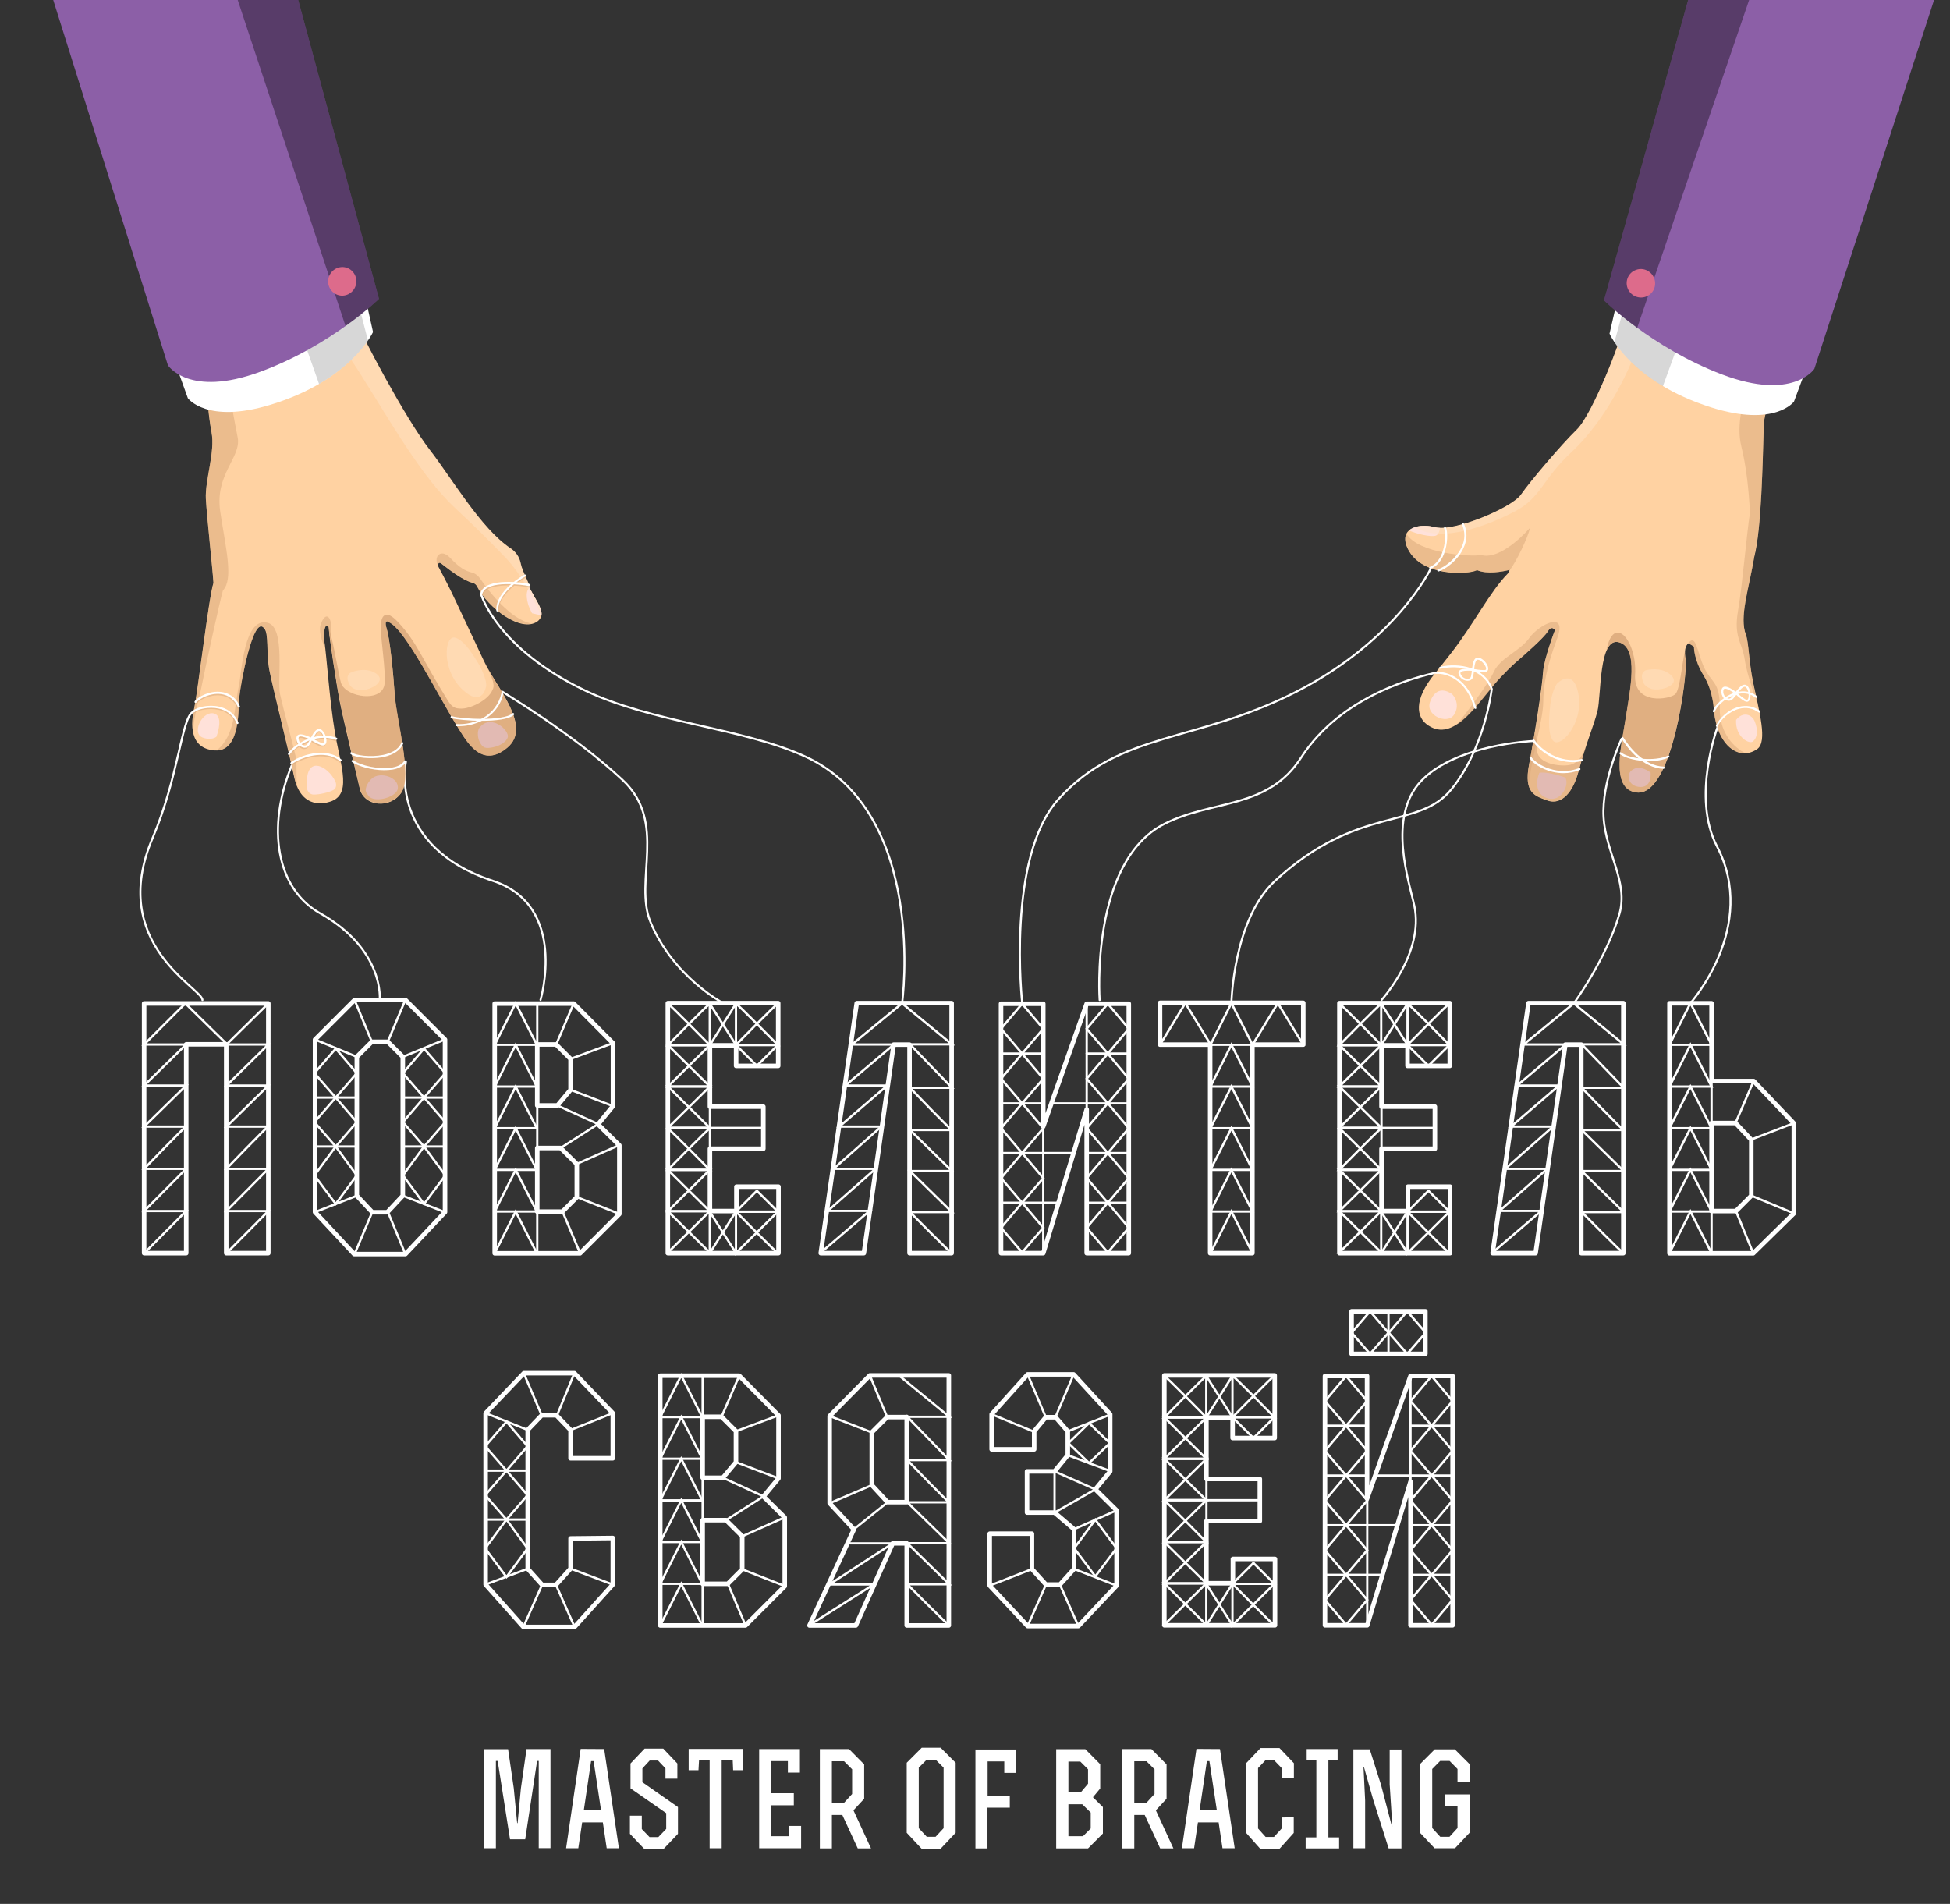 <?xml version="1.0" encoding="UTF-8"?> <!-- Generator: Adobe Illustrator 24.2.3, SVG Export Plug-In . SVG Version: 6.00 Build 0) --> <svg xmlns="http://www.w3.org/2000/svg" xmlns:xlink="http://www.w3.org/1999/xlink" id="Layer_1" x="0px" y="0px" viewBox="0 0 1311 1280" style="enable-background:new 0 0 1311 1280;" xml:space="preserve"><rect x="0" y="0" width="1311" height="1280" fill="#333333" stroke="none"/> <style type="text/css"> .st0{fill:none;stroke:#FFFFFF;stroke-width:1.369;stroke-linecap:round;stroke-linejoin:round;stroke-miterlimit:10;} .st1{fill:#FFD2A2;} .st2{opacity:0.5;fill:#FFE3C4;} .st3{opacity:0.8;fill:#D8A679;} .st4{fill:#E2BAB3;} .st5{fill:#FFE1D9;} .st6{opacity:0.5;fill:#D8A679;} .st7{fill:#FFFFFF;} .st8{opacity:0.16;} .st9{fill:#8C5FA7;} .st10{opacity:0.37;} .st11{fill:#DD6B8B;} .st12{opacity:0.6;} .st13{fill:#D8A679;} .st14{opacity:0.8;} .st15{fill:none;stroke:#FFFFFF;stroke-width:1.523;stroke-linecap:round;stroke-miterlimit:10;} .st16{fill:none;stroke:#FFFFFF;stroke-width:3.046;stroke-linecap:round;stroke-linejoin:round;stroke-miterlimit:10;} </style> <path class="st0" d="M129.6,478.7c-7.5,4-9.5,43.6-27,84.7c-30.4,71.3,33.5,101,33.5,108.9"></path> <path class="st0" d="M196.1,514.7c-17,41.6-10.4,82.7,19.1,99.3c43.5,24.5,40.1,58.3,40.1,58.3"></path> <path class="st0" d="M272.9,512.2c0,0-12.2,56.7,58.5,80c50.9,16.8,32,80,32,80"></path> <path class="st0" d="M338,465.1c0.5,0.8,46.5,27.5,80.7,59.4c30.2,28.2,7.3,67.8,18.6,95.3c15.2,36.9,48.6,54.4,48.6,54.4"></path> <path class="st0" d="M323.5,399.7c0,0,10.5,36.2,69.8,64.5c45.1,21.6,105.8,25.2,147.6,44.2c83.3,37.9,65.6,166.2,65.6,166.2"></path> <path class="st0" d="M961.8,382.4c0,0-22.8,48.2-90.4,82.7s-118.5,26.5-159.7,72.1c-35.4,39.2-24.4,137.7-24.4,137.7"></path> <path class="st0" d="M965.4,452.2c-11.5,2.7-63.2,14.6-90.7,57.2c-22.5,34.9-59.4,28-91.9,44.5c-50.1,25.6-43.5,118.4-43.5,118.4"></path> <path class="st0" d="M1002.9,463.3c0,0-4.4,39.1-26.9,67.1c-22.5,28-62.8,10.2-118.8,61.8c-28.2,26-29.3,82.2-29.3,82.2"></path> <path class="st0" d="M1030.4,498.2c0,0-50.9,2.1-74.6,26.5c-23.7,24.4-8.2,68.6-4.9,84.4c6.7,31.6-22.1,63.2-22.1,63.2"></path> <path class="st0" d="M1090.2,496.7c0,0-13.5,29-12.1,52.8c1.4,23.8,16.9,43.6,10.6,65.1c-8.9,30.4-30.7,60.1-30.7,60.1"></path> <path class="st0" d="M1154.9,488.3c0,0-17.9,47.4-0.6,80.6c28.2,54.1-17.8,105.5-17.8,105.5"></path> <g> <g> <g> <path class="st1" d="M355.9,395c0.7-1.9-4.6-10-5.9-16.4c-0.8-4.1-3.3-7.7-6.8-10c-19.9-13.2-39.5-47.1-54.4-66.3 c-16.3-21-46.3-77.6-51.1-90.2L213,200.4c0,0-102.1,0.6-100.7,9.3c1.4,8.8,27.1,42.5,26.6,45.5c-0.4,2.9,0.8,22.1,3.3,35.4 c2.6,13.2-4.5,32.4-3.8,44.9c0.7,12.5,4.5,46.8,5.1,56.4c-3.2,9.8-10.6,73.6-12.9,83.9c-2.3,10.3-3.7,27.4,13.7,28.7 c17.4,1.3,15.8-27.8,16.6-36.1c0.7-7.8,9.4-55.9,16.7-45.9c3.2,3.1,1.3,16.6,3.5,28.1c2.2,11.5,11.8,49,16.7,71.9 c4.9,22.9,22.5,16.9,22.5,16.9c17.2-3.8,8.8-23.8,4.9-46.8c-3.6-21.3-5.8-53.4-7-60.4c-0.8-4.5-0.4-7.9,0.4-10.4 c0.4-1.2,2-1.4,2.3-0.2c0.1,0.5,0.2,0.9,0.2,1.4c0.2,5.1,5,36.6,7.3,48.5c2.3,11.9,10.6,46.1,13.4,58.5 c2.8,12.4,20.7,14,28.1,2.8c7.3-11.2-3.5-49.3-4.5-65.3c-1.1-16-3.2-37.8-5.6-45.4c-1.2-3.8-0.3-5.4,1.8-3.8 c11.2,5.1,32.8,49.3,46.9,71.8c5.8,9.2,15.7,26.7,32.6,12.5c16.9-14.2-7.3-40.3-15.6-57.9c-19.9-42.1-21-45.5-30.8-63.8 c-0.6-1.2,0-2.9,1.3-2.4c0.3,0.1,0.6,0.3,0.8,0.5c4.8,3.7,14.2,11.2,21.1,12.9c1.2,0.3,2.2,1.2,2.8,2.3 c7.3,14.6,29.7,31.4,40.6,23.6C367.8,412.8,361.7,406.3,355.9,395z"></path> <path class="st2" d="M236.4,451.9c-2.2,0.8-3.2,3.2-2.6,5.4c0.9,3.1,2.2,5.6,6.7,6.6c6.3,1.5,20.8-5.4,12.2-11.2 C247.2,449.1,240.4,450.4,236.4,451.9z"></path> <path class="st2" d="M326.8,461.7c0.7-2.9-1.8-10.1-5.5-16.2c-5.2-8.5-9.9-15.2-15.2-16.8c-7.4-2.2-9.8,22.1,5.6,35.6 C321.7,473.1,325.5,467,326.8,461.7z"></path> <g> <path class="st3" d="M323.3,439.9L323.3,439.9C323.3,440,323.3,440,323.3,439.9C323.3,440,323.3,440,323.3,439.9z"></path> <path class="st3" d="M265.2,465c-0.8-11.4-2.1-25.1-3.6-34.5c-0.7-4.3-1.3-6.7-1.7-8.1c0-0.1-0.1-0.3-0.1-0.4 c-0.1-0.4-0.2-0.8-0.3-1.1c0,0,0,0,0,0c0,0,0,0,0,0c-0.1-0.6-0.2-1.1-0.2-1.5c0,0,0,0,0,0c0-1.1,0.3-1.7,0.9-1.7c0,0,0,0,0,0 c0.1,0,0.3,0,0.4,0.1c0.3,0,0.6,0.2,0.9,0.5c0,0,0.1,0,0.1,0.1c11.2,5.1,32.8,49.3,46.9,71.8c5.8,9.2,15.7,26.7,32.6,12.5 c16.9-14.2-7.3-40.3-15.6-57.9c-0.5-1-0.9-1.9-1.3-2.9c3.1,6.8,9.7,17.4,7,21.7c-2.6,7.1-15,12.9-21.1,12.8 c-1,0-1.9-0.1-2.7-0.2c-2.5-0.4-4.4-2.2-5.8-4.4c-18.2-29.1-20.9-39.8-34.3-53.9c-3.7-3.9-6.6-5.3-8.3-4.4 c-1.8,0.5-3,3.4-3.1,8.4c0.7,12.2,3.3,28.1,2.7,37.4c-0.9,13.4-26,9.7-29.3-0.1c-1.5-4.5-5.2-28.3-8.2-37.1c0,0,0,0,0,0 c0,0.2,0.1,0.5,0.1,0.7c0.2,5.1,5,36.6,7.3,48.5c2.3,11.9,10.6,46.1,13.4,58.5c2.8,12.4,20.7,14,28.1,2.8 c7.3-11.2-3.5-49.3-4.5-65.3C265.3,466.5,265.2,465.7,265.2,465z"></path> </g> <path class="st4" d="M322.2,489.5c6.9-9.5,19-0.1,19.3,5.5c-0.5,3.7-5.7,6.5-9.6,7.3c-5.5,1.2-7.4,0.8-9.7-4.1 C321.3,496.2,320.7,491.6,322.2,489.5z"></path> <path class="st4" d="M249.7,523.7c5.6-5.5,19.1-1.1,17.7,6.7c-1,5.9-17.2,10.2-20.2,3.8C244.1,531.2,247.1,526.3,249.7,523.7z"></path> <path class="st5" d="M206.4,523.8c1-15.1,13.9-8.8,19,1.4c1,2.1,0.8,4.8-1.2,5.9c-3.4,1.8-9.4,3.1-13.3,3.1 c-2.4,0-4.2-1.9-4.5-4.2C206.1,527.9,206.3,525.8,206.4,523.8z"></path> <path class="st5" d="M144,479.7c5.7,1.7,3,11.7,1.4,15.8l-0.2,0c-2.4,1.9-8.1,1.4-10.5-0.5C129.6,490.7,136.8,477.6,144,479.7z"></path> <path class="st5" d="M355.9,395L355.9,395c-1.1,1.3-3,3.8-0.7,11.7c0.7,1.9,1.5,3.8,2.5,5.6c3.1,0.7,5,1.2,6.3,1.2 C364.6,409.1,360.2,403.3,355.9,395z"></path> <path class="st6" d="M357.3,419.2c-13.8-2.6-28.4-21.2-34.1-29.7c-1.5-2.2-3.5-4-6-4.6c-4.3-1-8.4-3.3-14.7-10 c-5.8-6.2-11.3-1-8,5.3c-0.2-1.5,0.7-2.6,2.3-1.4c4.8,3.7,14.2,11.2,21.1,12.9c1.2,0.3,2.2,1.2,2.8,2.3 C327.1,407,345.7,421.8,357.3,419.2z"></path> <path class="st2" d="M350.1,378.6c-0.8-4.1-3.3-7.7-6.8-10c-19.9-13.2-39.5-47.1-54.4-66.3c-16.3-21-46.3-77.6-51.1-90.2 L213,200.4c0,0-1.9,0-5.1,0.1c5.9,12.6,22.2,31.4,34.4,50.9c20.7,32.9,41.1,69,63.5,90c13.6,12.7,22.6,21.5,34.5,34 c11,11.6,19.2,28.6,23.6,39c1.3-4.4-3.4-10.3-7.9-19.2C356.7,393.1,351.3,385,350.1,378.6z"></path> <path class="st6" d="M200,529.2c-1.3-6.3,0-15.4-1.3-21c-3.3-14.2-7.1-26.9-10.4-41.4c-2.1-9.5,3.8-44.9-8.3-48.1 c-16-4.2-17.5,33.3-19.3,41.8c-3.5,16.2-2.3,33.6-14.9,43.9c15.9-0.3,14.5-28.1,15.2-36.2c0.7-7.8,9.4-55.9,16.7-45.9 c3.2,3.1,1.3,16.6,3.5,28.1c2.2,11.5,11.8,49,16.7,71.9C198.4,525,199.1,527.3,200,529.2z"></path> <path class="st6" d="M131.4,204c-11.6,1.3-19.5,3.2-19.1,5.6c1.4,8.8,27.1,42.5,26.6,45.5c-0.4,2.9,0.8,22.1,3.3,35.4 c2.6,13.2-4.5,32.4-3.8,44.9c0.5,8.1,4.9,52.7,4.9,52.7c0.1,1.1,0.2,2.5,0.3,3.6c-3.2,9.8-10.6,73.6-12.9,83.9 c-1.2,5.4-2.2,12.8-0.3,18.7c-1.8-6.9,3.2-22.8,5.2-33.2c2-10.4,12.4-58,14.3-64.2c7.1-7.4,2.1-27.3-1.8-52.7 c-3.9-25.5,14.2-36.5,11.7-50c-2.5-13.5-5.2-24.6-5.8-39.9C153.5,241,144.7,223.1,131.4,204z"></path> <path class="st6" d="M221.7,428.7c0.3-1.7,0.7-3.3,0.9-5.1c0.9-6.6-2.8-14.3-6.8-4.4c-1.9,4.7,0.6,11.8,2.8,16.9 c-0.2-1.8-0.4-3.2-0.5-4.2c-0.8-4.5-0.4-7.9,0.4-10.4c0.4-1.2,2-1.4,2.3-0.2c0.1,0.5,0.2,0.9,0.2,1.4 C221.2,423.8,221.4,425.9,221.7,428.7z"></path> <path class="st7" d="M171,232.7c33.8-10.5,56.7-47.1,69.3-56.6l10.5,47.1c0,0-14.6,32.4-68.9,48.9c-43,13.1-55.6-4.4-55.6-4.4 l-12.9-35.9C121.7,237,139.3,242.6,171,232.7z"></path> <path class="st8" d="M234.9,181.1l12.5,47.8c-4.6,6.8-14.5,18.5-32.9,29.2l-14.7-41.6C214.8,204.5,226.4,189.7,234.9,181.1z"></path> <path class="st9" d="M112.9,245.6c0,0,14.1,21.9,61.9,4.4c47.8-17.5,80-49.1,80-49.1L199.9-2.2H35.1L112.9,245.6z"></path> <path class="st10" d="M159.1-2.2l73.2,221.4c14.3-10.2,22.5-18.3,22.5-18.3L199.9-2.2H159.1z"></path> <path class="st6" d="M147.3,475.9c-6.9-1.6-14.3,0.2-17.2,2.3c-0.1,0.5-0.2,1-0.3,1.5c0.2,0.1,0.5,0.1,0.7-0.1 c2.2-2,9.6-3.9,16.4-2.4c4,0.9,9.3,3.3,11.9,9.9c0.1,0.2,0.2,0.3,0.4,0.4c0.1-0.7,0.2-1.4,0.4-2.1 C156.6,479.2,151.4,476.8,147.3,475.9z"></path> <path class="st6" d="M148.7,466.2c-7.1-0.9-14.3,2.5-17.3,5.6c-0.1,0.6-0.2,1.2-0.3,1.7c0.3,0.1,0.6,0.1,0.8-0.2 c2.3-2.9,9.6-6.6,16.6-5.7c5.1,0.6,9.1,3.7,11.4,8.8c0.1,0.2,0.3,0.4,0.5,0.4c0-0.8,0.1-1.5,0.1-2.2 C157.3,468.5,152.4,466.6,148.7,466.2z"></path> <path class="st6" d="M229,511.3c-10.7-8.3-27.5-2.2-33.2,2c0.1,0.5,0.2,1,0.3,1.5c0,0,0.1,0,0.1-0.1c5-4.1,22-10.6,32.3-2 c0.2,0.2,0.5,0.2,0.7,0.1C229.2,512.3,229.1,511.8,229,511.3z"></path> <path class="st6" d="M226,496.9c-2.4-0.8-4.8-1.2-7.2-1.3c-0.5-1.4-1.3-2.7-2.2-3.7c-0.7-0.7-1.4-1-2.2-1c-2.2,0-3.7,2.8-5,5 c-0.2,0.3-0.3,0.5-0.5,0.8c-2.1-0.9-4.9-2.1-7-2.1c-1,0-1.7,0.3-2.2,0.8c-0.5,0.5-0.7,1.3-0.6,2.3c0.1,1.3,0.6,2.5,1.2,3.4 c-2.9,1.9-5,3.9-6.3,5.5c0.1,0.6,0.3,1.2,0.4,1.7c0.1-0.1,0.2-0.1,0.2-0.2c1-1.6,3.3-3.9,6.5-6c1,0.9,2.3,1.5,3.4,1.5 c1.3,0,2.3-0.6,3-1.7c1-1.5,1.5-2.5,1.8-3.2c1.1,0.7,3.4,2,6.2,3.1c0.4,0.2,0.8,0.2,1.2,0.2c0.9,0,1.7-0.5,2.1-1.4 c0.4-0.9,0.4-2.2,0.1-3.6c2.2,0.1,4.4,0.5,6.6,1.3c0.2,0.1,0.3,0,0.5,0C226.2,497.8,226.1,497.4,226,496.9z M200.7,497.6 c0-0.6,0-1,0.3-1.2c0.2-0.2,0.6-0.3,1.1-0.3c1.5,0,3.6,0.8,5.4,1.6c-2.1,0.8-4,1.7-5.7,2.8C201.2,499.6,200.8,498.7,200.7,497.6z M206.7,501.2c-0.4,0.7-1.1,1.1-1.8,1.1c-0.7,0-1.5-0.3-2.2-0.8c1.6-1,3.4-1.8,5.4-2.6C207.8,499.4,207.4,500.1,206.7,501.2z M214.5,492.4c0.4,0,0.8,0.2,1.2,0.6c0.7,0.7,1.3,1.6,1.7,2.7c-2.3,0-4.5,0.4-6.6,0.9C211.8,494.8,213.1,492.4,214.5,492.4z M217.9,500.1c-0.2,0.5-0.5,0.6-0.8,0.6c-0.2,0-0.5-0.1-0.7-0.2c-2.3-0.9-4.2-1.9-5.4-2.6c2.2-0.6,4.4-0.9,6.8-0.9 C218.1,498.2,218.2,499.4,217.9,500.1z"></path> <path class="st6" d="M356,394.9c0.1-0.3,0-0.8-0.1-1.4c-1.1-0.3-4.3-0.8-8.4-1.2c2.4-1.8,4.5-3.1,6-3.9c0.1-0.1,0.2-0.2,0.3-0.3 c-0.2-0.3-0.3-0.7-0.5-1c-0.1,0-0.3,0-0.4,0.1c-0.1,0-3.5,1.9-7.4,5c-8.4-0.4-19.1,0.4-22,6.4c0.3,0.5,0.6,0.9,1,1.4 c1.8-5.6,11.2-6.6,19.3-6.4c-4.7,4.1-9.6,9.8-10,16.2c0.5,0.4,0.9,0.8,1.4,1.1c-0.2-6.6,5.3-12.9,10.6-17.2c4.9,0.3,9,1,9.8,1.2 C355.7,395,355.8,395,356,394.9z"></path> <path class="st11" d="M239,192.4c1.8-5-0.7-10.5-5.6-12.3c-4.9-1.8-10.4,0.8-12.2,5.8c-1.8,5,0.7,10.5,5.7,12.3 C231.7,200,237.2,197.4,239,192.4z"></path> </g> <g> <path class="st7" d="M159.6,486.7c-0.3,0-0.5-0.2-0.6-0.4c-2.6-6.6-7.9-9-11.9-9.9c-6.8-1.5-14.2,0.4-16.4,2.4 c-0.3,0.3-0.7,0.2-1,0c-0.3-0.3-0.2-0.7,0-1c2.4-2.2,10.3-4.4,17.7-2.7c4.3,1,10,3.6,12.9,10.7c0.1,0.4,0,0.8-0.4,0.9 C159.7,486.7,159.7,486.7,159.6,486.7z"></path> </g> <g> <path class="st7" d="M160.6,475.8c-0.3,0-0.5-0.2-0.6-0.4c-2.3-5.1-6.3-8.1-11.4-8.8c-7-0.9-14.3,2.8-16.6,5.7 c-0.2,0.3-0.7,0.3-1,0.1c-0.3-0.2-0.3-0.7-0.1-1c2.6-3.2,10.2-7.2,17.9-6.2c3.9,0.5,9.3,2.6,12.5,9.6c0.2,0.3,0,0.8-0.3,0.9 C160.8,475.8,160.7,475.8,160.6,475.8z"></path> </g> <g> <path class="st7" d="M195.8,513.9c-0.2,0-0.4-0.1-0.5-0.3c-0.2-0.3-0.2-0.7,0.1-1c5.3-4.3,23.1-11.1,34.1-2 c0.3,0.2,0.3,0.7,0.1,1c-0.2,0.3-0.7,0.3-1,0.1c-10.3-8.6-27.3-2-32.3,2C196.1,513.9,195.9,513.9,195.8,513.9z"></path> </g> <g> <path class="st7" d="M194.3,507.6c-0.1,0-0.2,0-0.4-0.1c-0.3-0.2-0.4-0.6-0.2-1c2.9-4.9,17.4-15.6,32.6-10.5 c0.4,0.1,0.6,0.5,0.4,0.9c-0.1,0.4-0.5,0.6-0.9,0.4c-14.4-4.9-28.1,5.2-30.9,9.9C194.8,507.5,194.6,507.6,194.3,507.6z"></path> </g> <g> <path class="st7" d="M249.2,509.7c-6.2,0-11.8-1.2-13.5-2.8c-0.3-0.3-0.3-0.7,0-1c0.3-0.3,0.7-0.3,1,0c2,1.9,12.4,3.4,21,1.6 c4.4-0.9,10.1-3.1,12.1-8.1c0.1-0.4,0.6-0.5,0.9-0.4c0.4,0.1,0.5,0.5,0.4,0.9c-1.8,4.4-6.3,7.5-13.1,9 C255.2,509.5,252.1,509.7,249.2,509.7z"></path> </g> <g> <path class="st7" d="M258.2,517.8c-8.2,0-17.5-2.6-21.6-5.6c-0.3-0.2-0.4-0.7-0.1-1c0.2-0.3,0.7-0.4,1-0.1 c4.9,3.6,17.4,6.5,26.3,4.9c3.9-0.7,6.6-2.2,8-4.5c0.2-0.3,0.6-0.4,1-0.2c0.3,0.2,0.4,0.6,0.2,1c-1.6,2.6-4.6,4.3-9,5.1 C262.1,517.7,260.2,517.8,258.2,517.8z"></path> </g> <g> <path class="st7" d="M308.7,488.2c-0.6,0-1.2,0-1.8,0c-0.4,0-0.7-0.3-0.7-0.7c0-0.4,0.3-0.7,0.7-0.7c12.2,0.7,26.9-5.6,30.3-21.1 c0.1-0.4,0.5-0.6,0.8-0.5c0.4,0.1,0.6,0.5,0.5,0.8C335.4,480.8,321.4,488.2,308.7,488.2z"></path> </g> <g> <path class="st7" d="M324,484.6c-9,0-17.9-1-20.6-1.8c-0.4-0.1-0.6-0.5-0.4-0.9c0.1-0.4,0.5-0.6,0.9-0.4 c5.9,1.9,34.8,3.5,40.6-1.9c0.3-0.3,0.7-0.3,1,0c0.3,0.3,0.3,0.7,0,1C342.2,483.6,333,484.6,324,484.6z"></path> </g> <g> <path class="st7" d="M204.9,502.7L204.9,502.7c-2.5,0-5.3-2.4-5.6-5.9c-0.1-1,0.1-1.7,0.6-2.3c0.5-0.5,1.2-0.8,2.2-0.8 c2.1,0,5,1.3,7.1,2.2l0.8,0.4l0,0.5c0,0.2-0.2,1.2-2.1,4.2C207.2,502.1,206.1,502.7,204.9,502.7z M202.1,495.1 c-0.5,0-0.9,0.1-1.1,0.3c-0.2,0.2-0.3,0.7-0.3,1.2c0.2,2.6,2.4,4.6,4.2,4.6c0.8,0,1.4-0.4,1.8-1.1c1.1-1.7,1.5-2.6,1.8-3.1 C206.6,496.3,203.8,495.1,202.1,495.1z"></path> </g> <g> <path class="st7" d="M217.1,501.2c-0.4,0-0.8-0.1-1.2-0.2c-4-1.5-6.8-3.5-7-3.6l-0.5-0.4l0.3-0.6c0.2-0.4,0.5-0.8,0.8-1.3 c1.2-2.2,2.8-5,5-5c0.7,0,1.5,0.3,2.2,1c2.2,2.1,3.4,6.4,2.5,8.7C218.8,500.6,218.1,501.2,217.1,501.2z M210.3,496.5 c1,0.6,3.3,2,6.1,3.1c0.3,0.1,0.5,0.2,0.7,0.2c0.3,0,0.6-0.1,0.8-0.6c0.6-1.6-0.3-5.3-2.2-7.1c-0.4-0.4-0.8-0.6-1.2-0.6 c-1.3,0-2.7,2.5-3.7,4.3C210.6,496,210.4,496.3,210.3,496.5z"></path> </g> <g> <path class="st7" d="M334.4,411.1c-0.4,0-0.7-0.3-0.7-0.7c-0.7-13.3,18.8-24,19-24.1c0.3-0.2,0.8,0,0.9,0.3 c0.2,0.3,0,0.8-0.3,0.9c-4.9,2.6-18.9,12.3-18.3,22.8C335.2,410.8,334.9,411.1,334.4,411.1C334.5,411.1,334.4,411.1,334.4,411.1z "></path> </g> <g> <path class="st7" d="M323.7,399.7c-0.1,0-0.1,0-0.2,0c-0.4-0.1-0.6-0.5-0.5-0.9c3.2-11.1,30-7,32.9-6.2c0.4,0.1,0.6,0.5,0.5,0.9 c-0.1,0.4-0.5,0.6-0.9,0.5c-2.3-0.6-28.4-4.6-31.2,5.2C324.3,399.5,324,399.7,323.7,399.7z"></path> </g> </g> <g> <g> <path class="st1" d="M964.4,354.4c12.4,3.6,51.9-12.9,58.1-21.8c6.2-8.9,27-33.5,37.6-43.8c10.6-10.3,30.3-61.4,30.4-66.7 c0.1-5.3,129.3-7.4,129.3-7.4l2.3,12.6c-6.7,7.6-35.5,34.8-36.3,58.8c-0.7,24-1.6,70.5-6.4,88.2c-3.7,22.2-10.2,40.4-5.6,52.5 c1.9,5,2,18.6,4.9,32.3c4,19.2,9.8,39.5,2.7,44.5c-12.2,8.4-26.6-2.2-29.1-25.4c0,0-0.1-12.9-6.9-24c-6.8-11.1-6.5-19.4-6.5-19.4 s-1.6-1.2-3.8-2.3c-1.9,1.6-3,4.9-1.8,11.1c1.4,8-8.6,91.9-32.9,89.2c-18.3-2.1-9.9-32.9-7.3-50.5c2.7-17.7,9.1-46.7-4.6-50.5 c-13.8-3.8-11.9,36.1-14.5,46.3c-2.6,10.2-7.5,20.9-12.7,40.4c-4.8,18.1-13.9,22.3-20.9,19.7c-8.2-3-16.1-4.7-12.4-24.1 c3.7-19.4,8.9-53.1,9.4-62.2c0.6-9.1,8-28.3,8-28.3l0,0c-0.3-0.4-2.3-3.2-4.8,0.9c-2.6,4.4-16.2,16.2-21.5,20.8 c-1.7,1.5-8.1,7.3-14.8,15.2c-13.6,16.2-28.7,39.2-45.3,26.3c-5.8-4.5-9.7-15.4,6.1-34.5c3.2-3.9,6.9-8.6,10.8-13.6 c15.1-19.4,25.8-41,37.9-53.2c0.4-0.9,0.8-1.7,1.2-2.4c-5.2,1.3-15.2,3.1-22,0.2c-5.7,3.1-39.1,4.9-47.3-16.1 C940.7,353.8,956.2,352.1,964.4,354.4z"></path> <path class="st5" d="M965.3,360.1c1.6-0.5,2.5-2.8,2.9-5.2c-1.4,0-2.7-0.2-3.8-0.5c-5.2-1.5-13.2-1.4-17.1,2.2 C951.4,358.6,961.7,361.3,965.3,360.1z"></path> <g class="st12"> <path class="st13" d="M1067.3,498.8L1067.3,498.8C1067.3,498.8,1067.3,498.8,1067.3,498.8 C1067.3,498.8,1067.3,498.8,1067.3,498.8z"></path> <path class="st13" d="M1053.8,514.5c7.1-0.6,10.4-6.6,12.9-14.1c-1.7,5.1-3.5,11-5.4,18c-4.8,18.1-13.9,22.3-20.9,19.7 c-8.2-3-16.1-4.7-12.4-24.1c1.2-6.2,2.5-14,3.8-21.9c1,3.7,1.7,7.7,1.5,11.2C1032.8,512.8,1046.2,515.2,1053.8,514.5z"></path> </g> <g class="st14"> <path class="st13" d="M1099.3,453.4c-1.3,21.2,23.5,16.8,27.1,13.2c3-3,4.3-19.8,6.4-28.8c-0.1,1.6,0,3.5,0.4,5.8 c1.4,8-8.6,91.9-32.9,89.2c-18.3-2.1-9.9-32.9-7.3-50.5c2.7-17.7,9.1-46.7-4.6-50.5c-3.9-1.1-6.5,1.3-8.4,5.5 C1084.9,411.9,1100.7,431.3,1099.3,453.4z"></path> <path class="st13" d="M1134.4,433.3L1134.4,433.3C1134.4,433.3,1134.4,433.3,1134.4,433.3 C1134.4,433.3,1134.4,433.3,1134.4,433.3z"></path> </g> <path class="st13" d="M1134.4,433.3L1134.4,433.3C1134.4,433.3,1134.4,433.3,1134.4,433.3 C1134.4,433.3,1134.4,433.3,1134.4,433.3z"></path> <path class="st5" d="M1178.6,498.4c-2.5,2.3-12.1-3-11.4-14.4c4.5-5.9,10.7-3.8,12.6,1.2C1181.7,490.2,1182,495.3,1178.6,498.4z"></path> <path class="st4" d="M1109.7,519.4c-3.2-2.5-8.6-4.8-12.7-1.5c-4.1,3.2-2.1,11,5.9,11.2C1110.9,529.2,1109.7,519.4,1109.7,519.4z "></path> <path class="st4" d="M1052.3,522.7c3.1,4.5-2.4,16.6-11.5,14.1c-9.1-2.6-8-12.1-5.9-17.2C1040.1,518.4,1052.3,522.7,1052.3,522.7 z"></path> <path class="st5" d="M975.6,466.2c2.6,1.6,6.2,8.5,1.7,14.7c-4.5,6.2-19.3,0.1-15.8-9.2C965.1,462.5,970.9,463.3,975.6,466.2z"></path> <path class="st6" d="M1173.5,404.6c-0.2,1.4-0.4,2.7-0.6,4c0.1-1.2,0.3-2.4,0.6-3.8C1173.5,404.7,1173.5,404.7,1173.5,404.6z"></path> <path class="st6" d="M1135.1,432.5c5.1-7.2,5.9,6.3,10.7,16.5c4.8,10.2,10.6,9.1,10.4,27c-0.2,17.9,10.6,27.1,17.2,30.4 c-9.8,0.5-19.1-10-21.2-28.3c0,0-0.1-12.9-6.9-24c-6.8-11.1-6.5-19.4-6.5-19.4S1137.3,433.6,1135.1,432.5z"></path> <path class="st6" d="M945.9,367.2c-1.4-3.6-1.3-6.4-0.3-8.4c7.6,13.3,43.2,15.8,50.2,14.3c10.5,3.3,25.4-9.8,32.8-18.2 c-1.2,6.3-9.2,22.6-13.4,28.2c-5.2,1.3-15.2,3.1-22,0.2C987.6,386.3,954.1,388.1,945.9,367.2z"></path> <path class="st6" d="M1002.9,462.4c-0.4,0.5-0.9,1.1-1.3,1.6c-0.1,0.1-0.1,0.1-0.2,0.2c-0.4,0.5-0.9,1.1-1.3,1.6 c-2.5,3.1-5.1,6.3-7.7,9.3l0,0c-2.1,2.4-4.2,4.6-6.3,6.7c0,0,0,0,0,0c-1.6,1.5-3.2,2.9-4.8,4.1c0,0,0,0,0,0 c-0.5,0.4-1.1,0.8-1.6,1.1c6.9-8.9,20.3-26.1,24.7-35.5c4.4-9.4,17.5-13.7,23.7-22.5c6.2-8.8,26.3-19.5,18.7,0.5 c-7.5,20-9.2,31.9-9.3,43.4c-0.1,10.7-8.6,40.1-9.6,54.9c-0.7-2.9-0.8-6.7,0-11.9c0.1-0.7,0.2-1.3,0.3-2 c3.7-19.4,8.9-53.1,9.4-62.2c0.6-9.1,8-28.3,8-28.3l0,0c-0.3-0.4-2.3-3.2-4.8,0.9c-2.6,4.4-16.2,16.2-21.5,20.8 c-1.7,1.5-8.1,7.3-14.8,15.2c-0.5,0.6-0.9,1.1-1.4,1.7C1003,462.3,1003,462.3,1002.9,462.4z"></path> <g> <path class="st6" d="M1200.3,215.2c11.7-0.3,19.5-0.4,19.5-0.4l2.3,12.6c-6.7,7.6-35.5,34.8-36.3,58.8 c-1.8,59.5-2.2,65.7-7.1,92.3c-3.7,20.4-9.2,37.1-4.9,48.4c1.9,5,2,18.6,4.9,32.3c1.3,6.4,2.8,12.8,4,18.8 c-1.3-5.9-8.1-23.5-9.7-34.6c-1.7-11.5-7.6-15-4.5-32.8c3-17.8,5.8-51.6,8-65.6c-0.7-16.1-2.6-32-5.8-45 C1163.9,272.5,1186.8,231.1,1200.3,215.2z"></path> <path class="st6" d="M1182.9,478.5c0-0.2-0.1-0.4-0.1-0.6C1182.8,478.2,1182.9,478.4,1182.9,478.5L1182.9,478.5z"></path> </g> <path class="st2" d="M964.4,354.4c12.4,3.6,51.9-12.9,58.1-21.8c6.2-8.9,27-33.5,37.6-43.8c10.6-10.3,30.3-61.4,30.4-66.7 c0-1.1,5.8-2.1,14.9-3c-8.6,31.4-27.9,65.3-48.4,84.4c-20.9,19.4-20.4,30.8-38.7,40.4c-16.4,8.6-48.6,21.9-67.3,10.5 C955.1,353.1,960.5,353.3,964.4,354.4z"></path> <path class="st2" d="M1107.3,450.4c-2.3,0.4-3.7,2.6-3.4,4.9c0.4,3.2,1.3,5.9,5.6,7.6c6,2.4,21.4-2.2,13.8-9.1 C1118.4,449.3,1111.5,449.6,1107.3,450.4z"></path> <path class="st2" d="M1047.5,458.9c-2.3,1.8-4.7,9.1-5.4,16.3c-1,9.9-1.3,18.1,1.9,22.6c4.6,6.2,21.2-11.6,17.1-31.8 C1058.4,452.9,1051.8,455.4,1047.5,458.9z"></path> <path class="st7" d="M1161.8,234.6c-33.7-10.8-56.2-47.6-68.8-57.3l-10.9,47c0,0,14.2,32.5,68.4,49.6 c42.9,13.5,55.6-3.9,55.6-3.9l13.3-35.7C1211,239.3,1193.4,244.7,1161.8,234.6z"></path> <path class="st8" d="M1098.4,182.3l-13,47.7c4.5,6.8,14.3,18.7,32.6,29.6l15.1-41.4C1118.3,205.9,1106.8,191,1098.4,182.3z"></path> <path class="st9" d="M1219.8,248c0,0-14.3,21.8-61.9,3.8c-47.6-18-79.5-49.9-79.5-49.9l57.2-204.1H1301L1219.8,248z"></path> <path class="st10" d="M1176.7-2.2l-76,222.6c-14.2-10.3-22.3-18.5-22.3-18.5l57.2-204.1H1176.7z"></path> <path class="st11" d="M1094.2,193.6c-1.8-5,0.8-10.5,5.8-12.2c4.9-1.8,10.4,0.9,12.2,5.9c1.8,5-0.8,10.5-5.8,12.2 C1101.4,201.2,1096,198.6,1094.2,193.6z"></path> </g> <g> <path class="st7" d="M961.6,382.4c-0.3,0-0.5-0.2-0.7-0.4c-0.1-0.4,0-0.8,0.4-0.9c3.6-1.4,6.3-4.4,8.1-8.9 c2.7-6.7,2.5-14.8,1.5-17c-0.2-0.3,0-0.8,0.3-0.9c0.3-0.2,0.8,0,0.9,0.3c1.3,2.7,1.4,11.2-1.4,18.1c-2,4.9-5.1,8.2-8.9,9.7 C961.7,382.4,961.7,382.4,961.6,382.4z"></path> </g> <g> <path class="st7" d="M967,384.1c-0.3,0-0.6-0.2-0.7-0.5c-0.1-0.4,0.1-0.8,0.5-0.9c4.4-1.3,12.4-7.3,15.9-14.9 c2.4-5.1,2.4-10.3,0.2-15.2c-0.2-0.4,0-0.8,0.4-0.9c0.4-0.2,0.8,0,0.9,0.4c2.4,5.3,2.3,10.8-0.3,16.4 c-3.8,8.4-12.3,14.3-16.7,15.7C967.1,384.1,967,384.1,967,384.1z"></path> </g> <g> <path class="st7" d="M991.8,476.5c-0.3,0-0.6-0.2-0.7-0.5c-5.3-19.2-18.7-23.5-25.7-23c-0.4,0-0.7-0.3-0.7-0.6 c0-0.4,0.3-0.7,0.6-0.7c7.5-0.5,21.6,4,27.2,24.1c0.1,0.4-0.1,0.8-0.5,0.9C991.9,476.5,991.9,476.5,991.8,476.5z"></path> </g> <g> <path class="st7" d="M1002.7,463.4c-0.3,0-0.5-0.2-0.6-0.4c-5.1-13.2-21.1-16.2-33.7-13.4c-0.4,0.1-0.7-0.2-0.8-0.5 c-0.1-0.4,0.2-0.7,0.5-0.8c13.2-2.9,29.9,0.3,35.3,14.3c0.1,0.4,0,0.8-0.4,0.9C1002.9,463.4,1002.8,463.4,1002.7,463.4z"></path> </g> <g> <path class="st7" d="M1051.2,519.8c-10.6,0-19.9-5.6-22.8-10c-0.2-0.3-0.1-0.8,0.2-1c0.3-0.2,0.8-0.1,1,0.2 c3.6,5.4,18.2,13,32,7.4c0.4-0.1,0.8,0,0.9,0.4c0.1,0.4,0,0.8-0.4,0.9C1058.4,519.1,1054.7,519.8,1051.2,519.8z"></path> </g> <g> <path class="st7" d="M1057.3,512.4c-12.6,0-22.7-8-26.9-14.2c-0.2-0.3-0.1-0.8,0.2-1c0.3-0.2,0.8-0.1,1,0.2 c4.7,6.9,17,16.1,31.7,12.9c0.4-0.1,0.7,0.2,0.8,0.5c0.1,0.4-0.2,0.7-0.5,0.8C1061.4,512.2,1059.3,512.4,1057.3,512.4z"></path> </g> <g> <path class="st7" d="M1108.5,511.7c-7.8,0-15.8-1.9-19.5-4.7c-0.3-0.2-0.4-0.7-0.1-1c0.2-0.3,0.7-0.4,1-0.1 c5.7,4.4,22.9,6.2,31.5,2.1c0.3-0.2,0.8,0,0.9,0.3c0.2,0.3,0,0.8-0.3,0.9C1118.3,511,1113.4,511.7,1108.5,511.7z"></path> </g> <g> <path class="st7" d="M1118.5,516.9C1118.5,516.9,1118.4,516.9,1118.5,516.9c-14.4-0.5-24.6-14.3-28.3-20.3 c-0.2-0.3-0.1-0.8,0.2-1c0.3-0.2,0.8-0.1,1,0.2c3.6,5.7,13.4,19.1,27.1,19.6c0.4,0,0.7,0.3,0.7,0.7 C1119.1,516.6,1118.8,516.9,1118.5,516.9z"></path> </g> <g> <path class="st7" d="M1154.3,488.7c-0.1,0-0.2,0-0.3-0.1c-0.3-0.2-0.5-0.6-0.3-0.9c2.2-4.7,8-10.6,15.4-12.5 c5.1-1.3,10-0.4,14.2,2.7c0.3,0.2,0.4,0.7,0.1,1c-0.2,0.3-0.7,0.4-1,0.1c-3.8-2.8-8.3-3.7-13.1-2.5c-6.7,1.7-12.4,7.2-14.5,11.7 C1154.8,488.6,1154.6,488.7,1154.3,488.7z"></path> </g> <g> <path class="st7" d="M1152.3,478.9c0,0-0.1,0-0.2,0c-0.4-0.1-0.6-0.5-0.5-0.8c0.8-3.6,7.1-9.8,14-12.2c4.1-1.4,10.1-2.2,15.6,2.1 c0.3,0.2,0.3,0.7,0.1,1c-0.2,0.3-0.7,0.3-1,0.1c-4.9-4-10.5-3.2-14.2-1.9c-6.9,2.4-12.5,8.4-13.1,11.2 C1152.9,478.6,1152.6,478.9,1152.3,478.9z"></path> </g> <g> <path class="st7" d="M986.6,457.7C986.6,457.7,986.6,457.7,986.6,457.7c-2,0-4.5-1.2-5.7-3.8c-0.5-1.1-0.5-2,0-2.7 c0.8-1.2,2.6-1.7,6-1.7c1.1,0,2.1,0,3,0.1l0.9,0l0.1,0.5c0.1,0.2,0.2,1.2-0.5,4.7C990.1,456.6,988.6,457.7,986.6,457.7z M986.9,450.9c-3.4,0-4.5,0.6-4.9,1.1c-0.2,0.3-0.2,0.8,0.1,1.4c1,2.1,3,3,4.5,3h0c0.6,0,2.1-0.2,2.4-1.8c0.4-1.9,0.5-3,0.5-3.6 C988.8,450.9,987.8,450.9,986.9,450.9z"></path> </g> <g> <path class="st7" d="M997.8,451.9c-4.3,0-7.6-0.9-7.7-0.9l-0.6-0.2l0.1-0.6c0.1-0.4,0.2-0.9,0.2-1.5c0.4-2.8,1-6.6,3.8-6.6 c0.5,0,1,0.1,1.5,0.3c3.1,1.3,5.9,5.3,5.4,7.7C1000.4,450.6,999.9,451.9,997.8,451.9L997.8,451.9z M991.1,449.8 c1.1,0.2,3.7,0.7,6.7,0.7h0.1c1.1,0,1.2-0.5,1.2-0.7c0.3-1.5-2.1-5-4.6-6.1c-0.3-0.1-0.7-0.2-0.9-0.2c-1.6,0-2.1,3.1-2.4,5.4 C991.2,449.2,991.1,449.5,991.1,449.8z"></path> </g> <g> <path class="st7" d="M1162.3,471.1L1162.3,471.1c-1.2,0-2.5-0.6-3.4-1.7c-1.2-1.4-1.8-3.3-1.6-5.2c0.3-2.2,1.7-2.6,2.5-2.6 c2.2,0,5.2,2.1,7.4,3.6l0.8,0.5l-0.1,0.5c-0.1,0.2-0.4,1.1-2.9,3.7C1164.2,470.7,1163.3,471.1,1162.3,471.1z M1159.8,463 c-0.5,0-1,0.2-1.2,1.3c-0.2,1.5,0.3,3,1.3,4.1c0.7,0.8,1.6,1.3,2.4,1.3h0c0.6,0,1.1-0.2,1.6-0.7c1.3-1.4,2-2.3,2.3-2.7 C1164.4,464.9,1161.5,463,1159.8,463z"></path> </g> <g> <path class="st7" d="M1174.4,471.8c-0.5,0-1-0.2-1.6-0.5c-3.7-2.2-6.1-4.8-6.2-4.9l-0.4-0.5l0.4-0.5c0.3-0.3,0.6-0.7,1-1.1 c1.5-1.8,3.4-4,5.3-4c0.9,0,1.7,0.5,2.4,1.4c1.6,2.3,2.1,6.6,1,8.7C1175.9,471.4,1175.2,471.8,1174.4,471.8z M1168.1,466 c0.8,0.8,2.8,2.6,5.4,4.2c0.3,0.2,0.6,0.3,0.9,0.3c0.1,0,0.5,0,0.8-0.6c0.8-1.5,0.5-5.2-0.9-7.3c-0.6-0.9-1.1-0.9-1.3-0.9 c-1.3,0-3,2-4.3,3.5C1168.5,465.5,1168.3,465.7,1168.1,466z"></path> </g> </g> </g> <g> <path class="st7" d="M362.3,1183.9h-1.2l-8,52.7h-10.2l-8.3-52.7h-1.2v58.7h-7.9v-56.1v-2.6v-7.9h16.1l3.8,26.1l2.3,23.6h0.3 l2.2-23.3l3.8-26.5h16.1v66.6h-7.9V1183.9z"></path> <path class="st7" d="M431.4,1229.6l5.3,5.5h5.9l5.3-5.5V1219l-24-16.7v-16.7l9.5-10h12.5l9.5,10v10.2h-8v-6.9l-5-5.3h-5.6l-4.9,5.3 v9.3l23.9,16.7v18l-9.8,10.3h-12.7l-9.8-10.3v-12.2h8V1229.6z"></path> <path class="st7" d="M477.2,1183.1H470l-0.4,7H463v-14.3h36.6v14.3h-6.7l-0.3-7h-7.4v59.5h-8.1V1183.1z"></path> <path class="st7" d="M533.7,1205.6v8.1h-15.1v20.8h11.9v-6.9h8.1v15h-28.2v-55.9v-2.7v-8.1h27.4v15.8h-8.1v-7.7h-11.1v21.6H533.7z"></path> <path class="st7" d="M559.3,1242.7h-8.1v-55.9v-2.7v-8.2h19.6l10.2,10.3v23.1l-7.2,7.8l11.8,25.6h-8.9l-10.4-22.5h-7V1242.7z M559.3,1212.1h8.1l5.5-6v-16.6l-5.4-5.4h-8.2V1212.1z"></path> <path class="st7" d="M642.5,1232.2l-10.1,10.7h-12.8l-10-10.7v-47.1l10.1-10.1h12.7l10.1,10.1V1232.2z M634.4,1229.1v-40.7 l-5.3-5.3H623l-5.3,5.3v40.7l5.4,5.8h5.9L634.4,1229.1z"></path> <path class="st7" d="M678.9,1207.2v8.1h-15v27.4h-8.1v-55.8v-2.7v-8h27.3v15.7h-7.9v-7.7h-11.2v23H678.9z"></path> <path class="st7" d="M710.1,1176h19.6l10,10.1v16.3l-4.9,5.9l6.7,6.6v17.8l-10,10h-21.4V1187v-2.7V1176z M726.8,1204.8l4.7-5.6 v-9.7l-5.2-5.2h-8v20.5H726.8z M718.3,1234.5h9.8l5.2-5.2v-10.7l-5.7-5.6h-9.3V1234.5z"></path> <path class="st7" d="M762.6,1242.7h-8.1v-55.9v-2.7v-8.2h19.6l10.2,10.3v23.1l-7.2,7.8l11.8,25.6h-8.9l-10.4-22.5h-7V1242.7z M762.6,1212.1h8.1l5.5-6v-16.6l-5.4-5.4h-8.2V1212.1z"></path> <path class="st7" d="M820.2,1175.9l9.9,66.7h-8.2l-2.6-17.4h-13.9l-2.6,17.4h-8.2l9.8-66.8L820.2,1175.9z M813.1,1184h-1.7 l-4.9,33.1h11.6L813.1,1184z"></path> <path class="st7" d="M406.2,1175.9l9.9,66.7h-8.2l-2.6-17.4h-13.9l-2.6,17.4h-8.2l9.8-66.8L406.2,1175.9z M399.1,1184h-1.7 l-4.9,33.1h11.6L399.1,1184z"></path> <path class="st7" d="M861.7,1188.7l-5.1-5.3h-5.8l-5,5.3v40.6l5.1,5.7h5.6l5.2-5.7v-7.4l8.1-0.1v10.5l-9.7,10.8h-12.7l-9.6-10.8 v-46.9l9.7-10.2h12.7l9.7,10.2v10.1h-8.1V1188.7z"></path> <path class="st7" d="M877.8,1242.7v-7.4h7.2v-52h-6.5v-7.4h20.8v7.4h-6.2v52h7.2v7.4H877.8z"></path> <path class="st7" d="M909.9,1176.1h11l7.6,23.9l7.3,27.9h0.3l-1.8-28.3v-23.4h7.9v66.5h-8.6l-10.4-32.8L917,1188h-0.3l1.1,22.5 v32.1h-7.9v-55.9v-2.7V1176.1z"></path> <path class="st7" d="M979.9,1189.3l-5.3-5.4h-6.4l-5.3,5.4v39.7l5.4,5.9h6.2l5.4-5.9v-14.6h-8.6v-8H988v25.8l-9.8,10.4h-13.7 l-9.8-10.4V1186l9.9-9.9h13.5l9.9,9.9v12.1h-8.1V1189.3z"></path> </g> <g> <polyline class="st15" points="124.6,674.6 96.9,702.2 125.1,702.2 96.9,729.8 125.1,729.8 96.9,757.4 125.1,757.4 "></polyline> <line class="st15" x1="124.6" y1="674.6" x2="152.8" y2="702.2"></line> <path class="st15" d="M125.1,757.4c-0.9,0-28.2,28.4-28.2,28.4h28.2l-28.2,28.4h28.2l-28.2,28.4"></path> <polyline class="st15" points="180.4,674.6 152.3,702.2 180.4,702.2 152.3,729.8 180.4,729.8 152.3,757.4 180.4,757.4 "></polyline> <path class="st15" d="M180.4,757.4c-0.9,0-28.2,28.4-28.2,28.4h28.2l-28.2,28.4h28.2l-28.2,28.4"></path> <polyline class="st15" points="606.4,674.6 572.8,702.2 601,702.2 568.3,729.8 596.5,729.8 564.3,757.4 592.5,757.4 "></polyline> <polyline class="st15" points="592.5,757.4 560.4,785.8 588.6,785.8 556.5,814.1 584.6,814.1 551.4,842.5 "></polyline> <path class="st15" d="M640,842.5c-0.9,0-28.2-27.6-28.2-27.6H640l-28.2-27.6H640l-28.2-27.6H640"></path> <path class="st15" d="M640,759.7c-0.9,0-28.2-28.4-28.2-28.4H640l-28.2-29.2H640l-33.6-27.6"></path> <polyline class="st15" points="1058,674.6 1024.4,702.2 1052.6,702.2 1019.9,729.8 1048.1,729.8 1015.9,757.4 1044.1,757.4 "></polyline> <polyline class="st15" points="1044.1,757.4 1012,785.8 1040.2,785.8 1008.1,814.1 1036.2,814.1 1003,842.5 "></polyline> <path class="st15" d="M1091.6,842.5c-0.9,0-28.2-27.6-28.2-27.6h28.2l-28.2-27.6h28.2l-28.2-27.6h28.2"></path> <path class="st15" d="M1091.6,759.7c-0.9,0-28.2-28.4-28.2-28.4h28.2l-28.2-29.2h28.2l-33.6-27.6"></path> <path class="st15" d="M477.2,758.7c-0.9,0-28.2,27.8-28.2,27.8h28.2L449,814.3h28.2L449,842.1h28.2"></path> <path class="st15" d="M449,758.7c0.9,0,28.2,27.8,28.2,27.8H449l28.2,27.8H449l28.2,27.8H449"></path> <path class="st15" d="M477.2,758.3H449l28.2-27.8H449l28.2-27.8H449c0,0,27.3-27.8,28.2-27.8v27.8"></path> <path class="st15" d="M449,674.8c0.9,0,28.2,27.8,28.2,27.8H449l28.2,27.8H449l28.2,27.8H449"></path> <path class="st15" d="M508.9,716.6"></path> <path class="st15" d="M523,674.7c-0.9,0-28.2,27.8-28.2,27.8H523l-14.1,14"></path> <path class="st15" d="M508.9,716.6"></path> <path class="st15" d="M508.9,716.6l-14.1-14H523c0,0-27.3-27.8-28.2-27.8v27.8"></path> <path class="st15" d="M508.9,800.5"></path> <polyline class="st15" points="508.9,800.5 494.8,814.6 523,814.6 494.8,842.4 494.8,814.6 "></polyline> <path class="st15" d="M508.9,800.5"></path> <path class="st15" d="M523,842.4c-0.9,0-28.2-27.8-28.2-27.8H523l-14.1-14"></path> <polygon class="st15" points="687.2,775.2 673,758.5 687.2,741.7 701.4,758.5 "></polygon> <polygon class="st15" points="687.2,808.6 673,792 687.2,775.2 701.4,792 "></polygon> <polygon class="st15" points="687.2,842 673,825.4 687.2,808.6 701.4,825.4 "></polygon> <line class="st15" x1="673" y1="775.2" x2="721.8" y2="775.2"></line> <polygon class="st15" points="687.2,741.8 673,725.2 687.2,708.4 701.4,725.2 "></polygon> <line class="st15" x1="673" y1="741.8" x2="701.4" y2="741.8"></line> <polygon class="st15" points="687.2,708.3 673,691.6 687.2,674.8 701.4,691.6 "></polygon> <line class="st15" x1="673" y1="708.3" x2="701.4" y2="708.3"></line> <line class="st15" x1="673" y1="808.6" x2="711.7" y2="808.6"></line> <polygon class="st15" points="744.8,775.2 730.6,758.5 744.8,741.7 758.9,758.5 "></polygon> <polygon class="st15" points="744.8,808.6 730.6,792 744.8,775.2 758.9,792 "></polygon> <polygon class="st15" points="744.8,842 730.6,825.4 744.8,808.6 758.9,825.4 "></polygon> <line class="st15" x1="730.6" y1="775.2" x2="758.9" y2="775.2"></line> <polygon class="st15" points="744.8,741.8 730.6,725.2 744.8,708.4 758.9,725.2 "></polygon> <line class="st15" x1="706.5" y1="741.8" x2="758.9" y2="741.8"></line> <polygon class="st15" points="744.8,708.3 730.6,691.6 744.8,674.8 758.9,691.6 "></polygon> <line class="st15" x1="730.6" y1="708.3" x2="758.9" y2="708.3"></line> <line class="st15" x1="730.6" y1="808.6" x2="758.9" y2="808.6"></line> <polygon class="st15" points="225.7,737.9 211.4,721.5 225.7,705 239.9,721.5 "></polygon> <polygon class="st15" points="225.7,770.8 211.4,754.4 225.7,737.9 239.9,754.4 "></polygon> <polygon class="st15" points="225.7,809.4 211.4,790.2 225.7,770.8 239.9,790.2 "></polygon> <line class="st15" x1="211.4" y1="737.9" x2="239.9" y2="737.9"></line> <line class="st15" x1="211.4" y1="770.8" x2="239.9" y2="770.8"></line> <line class="st15" x1="211.8" y1="814.9" x2="239.9" y2="803.9"></line> <line class="st15" x1="211.8" y1="698.9" x2="239.9" y2="710.5"></line> <polygon class="st15" points="285.1,737.9 299.4,721.5 285.1,705 270.9,721.5 "></polygon> <polygon class="st15" points="285.1,770.8 299.4,754.4 285.1,737.9 270.9,754.4 "></polygon> <polygon class="st15" points="285.1,809.4 299.4,790.2 285.1,770.8 270.9,790.2 "></polygon> <line class="st15" x1="299.4" y1="737.9" x2="270.9" y2="737.9"></line> <line class="st15" x1="299.4" y1="770.8" x2="270.9" y2="770.8"></line> <line class="st15" x1="299" y1="814.9" x2="270.9" y2="803.9"></line> <line class="st15" x1="299" y1="698.9" x2="270.9" y2="710.5"></line> <polygon class="st15" points="332.6,786.5 346.7,758.5 360.9,786.5 "></polygon> <polygon class="st15" points="332.6,814.5 346.7,786.5 360.9,814.5 "></polygon> <polygon class="st15" points="332.6,842.5 346.7,814.5 360.9,842.5 "></polygon> <polygon class="st15" points="332.6,702.4 346.7,674.4 360.9,702.4 "></polygon> <polygon class="st15" points="332.6,730.5 346.7,702.4 360.9,730.5 "></polygon> <polygon class="st15" points="332.6,758.5 346.7,730.5 360.9,758.5 "></polygon> <polygon class="st15" points="813.8,786.5 827.9,758.5 842.1,786.5 "></polygon> <polygon class="st15" points="813.8,814.5 827.9,786.5 842.1,814.5 "></polygon> <polygon class="st15" points="813.8,842.5 827.9,814.5 842.1,842.5 "></polygon> <polygon class="st15" points="813.8,702.4 827.9,674.4 842.1,702.4 "></polygon> <polygon class="st15" points="842.1,702.4 859.1,674.4 876.2,702.4 "></polygon> <polygon class="st15" points="779.9,702.4 796.9,674.4 814,702.4 "></polygon> <polygon class="st15" points="813.8,730.5 827.9,702.4 842.1,730.5 "></polygon> <polygon class="st15" points="813.8,758.5 827.9,730.5 842.1,758.5 "></polygon> <line class="st15" x1="250" y1="700.4" x2="238.4" y2="672.3"></line> <line class="st15" x1="260.7" y1="700.4" x2="272.5" y2="672.3"></line> <line class="st15" x1="260.9" y1="815" x2="272.5" y2="843.1"></line> <line class="st15" x1="250.2" y1="815" x2="238.4" y2="843.1"></line> <line class="st15" x1="373.9" y1="702.3" x2="385.7" y2="674.6"></line> <line class="st15" x1="383.6" y1="711.9" x2="412.1" y2="701.3"></line> <line class="st15" x1="383.6" y1="732.7" x2="412.1" y2="743.6"></line> <polyline class="st15" points="374.7,743.2 402.1,755.7 376.9,771.8 "></polyline> <line class="st15" x1="416.4" y1="769.8" x2="387.8" y2="782.5"></line> <line class="st15" x1="361.2" y1="743.2" x2="361.2" y2="771.8"></line> <line class="st15" x1="361.2" y1="674.2" x2="361.2" y2="702.7"></line> <line class="st15" x1="387.8" y1="804.8" x2="416.4" y2="816.1"></line> <line class="st15" x1="361.2" y1="814.5" x2="361.2" y2="842.5"></line> <line class="st15" x1="378.2" y1="814.5" x2="390" y2="842.5"></line> <polygon class="st15" points="1122.4,786.5 1136.5,758.5 1150.7,786.5 "></polygon> <polygon class="st15" points="1122.4,814.5 1136.5,786.5 1150.7,814.5 "></polygon> <polygon class="st15" points="1122.4,842.5 1136.5,814.5 1150.7,842.5 "></polygon> <polygon class="st15" points="1122.4,702.4 1136.5,674.4 1150.7,702.4 "></polygon> <polygon class="st15" points="1122.4,730.5 1136.5,702.4 1150.7,730.5 "></polygon> <polygon class="st15" points="1122.4,758.5 1136.5,730.5 1150.7,758.5 "></polygon> <line class="st15" x1="1150.7" y1="726.4" x2="1150.7" y2="754.9"></line> <line class="st15" x1="1177.4" y1="803.8" x2="1205.7" y2="815.6"></line> <line class="st15" x1="1150.7" y1="814.5" x2="1150.7" y2="842.5"></line> <line class="st15" x1="1167.1" y1="814.2" x2="1178.7" y2="842.5"></line> <line class="st15" x1="1177.4" y1="766.1" x2="1206" y2="755.1"></line> <line class="st15" x1="1166.8" y1="755" x2="1179" y2="726.7"></line> <line class="st15" x1="477.2" y1="758.3" x2="513.2" y2="758.3"></line> <line class="st15" x1="477.3" y1="744" x2="477.3" y2="771.8"></line> <line class="st15" x1="477.2" y1="842.1" x2="477.2" y2="814.3"></line> <line class="st15" x1="477.2" y1="674.8" x2="494.8" y2="702.5"></line> <line class="st15" x1="494.8" y1="674.7" x2="477.2" y2="702.7"></line> <line class="st15" x1="477.2" y1="814.7" x2="494.8" y2="842.4"></line> <line class="st15" x1="494.8" y1="814.5" x2="477.2" y2="842.5"></line> <path class="st15" d="M928.6,758.7c-0.9,0-28.2,27.8-28.2,27.8h28.2l-28.2,27.8h28.2l-28.2,27.8h28.2"></path> <path class="st15" d="M900.5,758.7c0.9,0,28.2,27.8,28.2,27.8h-28.2l28.2,27.8h-28.2l28.2,27.8h-28.2"></path> <path class="st15" d="M928.6,758.3h-28.2l28.2-27.8h-28.2l28.2-27.8h-28.2c0,0,27.3-27.8,28.2-27.8v27.8"></path> <path class="st15" d="M900.5,674.8c0.9,0,28.2,27.8,28.2,27.8h-28.2l28.2,27.8h-28.2l28.2,27.8h-28.2"></path> <path class="st15" d="M960.4,716.6"></path> <path class="st15" d="M974.5,674.7c-0.9,0-28.2,27.8-28.2,27.8h28.2l-14.1,14"></path> <path class="st15" d="M960.4,716.6"></path> <path class="st15" d="M960.4,716.6l-14.1-14h28.2c0,0-27.3-27.8-28.2-27.8v27.8"></path> <path class="st15" d="M960.4,800.5"></path> <polyline class="st15" points="960.4,800.5 946.3,814.6 974.5,814.6 946.3,842.4 946.3,814.6 "></polyline> <path class="st15" d="M960.4,800.5"></path> <path class="st15" d="M974.5,842.4c-0.9,0-28.2-27.8-28.2-27.8h28.2l-14.1-14"></path> <line class="st15" x1="928.6" y1="758.3" x2="964.7" y2="758.3"></line> <line class="st15" x1="928.8" y1="744" x2="928.8" y2="771.8"></line> <line class="st15" x1="928.6" y1="842.1" x2="928.6" y2="814.3"></line> <line class="st15" x1="928.6" y1="674.8" x2="946.3" y2="702.5"></line> <line class="st15" x1="946.3" y1="674.7" x2="928.6" y2="702.7"></line> <line class="st15" x1="928.6" y1="814.7" x2="946.3" y2="842.4"></line> <line class="st15" x1="946.3" y1="814.5" x2="928.6" y2="842.5"></line> <line class="st15" x1="701.4" y1="842.5" x2="701.4" y2="757.5"></line> <line class="st15" x1="730.6" y1="746.2" x2="730.6" y2="674.8"></line> <polygon class="st16" points="96.9,701.5 96.9,701.5 96.9,842.5 125.2,842.5 125.2,702.1 152.1,702.1 152.1,842.5 180.4,842.5 180.4,674.6 96.9,674.6 "></polygon> <path class="st16" d="M238.4,672.3l-26.6,26.6v116l26.3,28.2h34.5l26.6-28.2v-116l-26.6-26.6H238.4z M250.3,815l-10.4-11.1v-93.4 l10.1-10.1h10.7l10.1,10.1v93.4L260.4,815H250.3z"></path> <path class="st16" d="M412.1,743.6v-42.3l-26.4-26.6h-53.1v28.8l0,0v139.1H390l26.4-26.4v-46.2l-14.3-14.1L412.1,743.6z M361.2,743.2v-41h12.7l9.7,9.7v20.8l-8.8,10.5H361.2z M361.2,814.5v-42.7h15.7l10.9,10.8v22.3l-9.7,9.7H361.2z"></path> <polygon class="st16" points="495.1,814.2 477.3,814.2 477.3,772.3 513.2,772.3 513.2,744 477.3,744 477.3,702.8 494.9,702.8 494.9,716.6 523.2,716.6 523.2,674.4 449,674.4 449,702.8 449,702.8 449,842.5 523.4,842.5 523.4,797.8 495.1,797.8 "></polygon> <polygon class="st16" points="946.6,814.2 928.8,814.2 928.8,772.3 964.7,772.3 964.7,744 928.8,744 928.8,702.8 946.3,702.8 946.3,716.6 974.7,716.6 974.7,674.4 900.5,674.4 900.5,702.8 900.5,702.8 900.5,842.5 974.9,842.5 974.9,797.8 946.6,797.8 "></polygon> <polygon class="st16" points="576,674.4 551.8,842.5 580.8,842.5 600.8,702.3 611.5,702.3 611.5,842.5 639.8,842.5 639.8,674.4 576,674.4 "></polygon> <polygon class="st16" points="1027.6,674.4 1003.5,842.5 1032.4,842.5 1052.4,702.3 1063.1,702.3 1063.1,842.5 1091.4,842.5 1091.4,674.4 1027.6,674.4 "></polygon> <polygon class="st16" points="701.4,757.3 701.4,674.8 673,674.8 673,703.2 673,703.2 673,842.5 701.4,842.5 730.6,745.9 730.6,842.5 758.9,842.5 758.9,674.8 730.6,674.8 "></polygon> <polygon class="st16" points="779.9,702.3 806.1,702.3 806.1,702.3 813.6,702.3 813.6,842.5 842,842.5 842,702.3 849.9,702.3 849.9,702.3 876.2,702.3 876.2,674.2 779.9,674.2 "></polygon> <path class="st16" d="M1150.7,726.7v-52.2h-28.3v168.1h56.3l27.3-26.8v-60.6l-27-28.4H1150.7z M1150.7,814.2V755h16.1l10.6,11.3 v37.6l-10.3,10.3H1150.7z"></path> </g> <g> <polyline class="st15" points="569.7,1037.6 600.2,1037.6 557.6,1065.2 587.4,1065.2 544,1092.7 "></polyline> <path class="st15" d="M638.2,1092.7c-0.9,0-28.2-27.6-28.2-27.6h28.2l-28.2-27.6h28.2L610,1010h28.2"></path> <path class="st15" d="M638.2,1010c-0.9,0-28.2-28.4-28.2-28.4h28.2L610,952.5h28.2l-33.6-27.6"></path> <line class="st15" x1="665.4" y1="1066" x2="693.8" y2="1054.9"></line> <line class="st15" x1="666.7" y1="950.8" x2="695.3" y2="962.6"></line> <polygon class="st15" points="732.2,983.6 746.2,970.2 732.2,956.7 718.3,970.2 "></polygon> <polygon class="st15" points="736.4,1059.8 750.7,1040.9 736.4,1021.7 722.2,1040.9 "></polygon> <line class="st15" x1="746.2" y1="988.9" x2="717.9" y2="978.3"></line> <line class="st15" x1="750.7" y1="1015.4" x2="722.1" y2="1028.1"></line> <line class="st15" x1="750.7" y1="1066" x2="722.1" y2="1054.8"></line> <line class="st15" x1="746.3" y1="951.1" x2="717.9" y2="962.3"></line> <line class="st15" x1="703.1" y1="952.8" x2="690.9" y2="924"></line> <line class="st15" x1="709.6" y1="952.8" x2="721.8" y2="924"></line> <line class="st15" x1="712.6" y1="1065.3" x2="725" y2="1093.2"></line> <line class="st15" x1="703.2" y1="1065.3" x2="690.9" y2="1093.2"></line> <polygon class="st15" points="340.5,988.7 326.2,972.3 340.5,955.8 354.7,972.3 "></polygon> <polygon class="st15" points="340.5,1021.6 326.2,1005.2 340.5,988.7 354.7,1005.2 "></polygon> <polygon class="st15" points="340.5,1060.2 326.2,1041 340.5,1021.6 354.7,1041 "></polygon> <line class="st15" x1="326.2" y1="988.7" x2="354.7" y2="988.7"></line> <line class="st15" x1="326.2" y1="1021.6" x2="354.7" y2="1021.6"></line> <line class="st15" x1="326.6" y1="1065.2" x2="354.7" y2="1054.7"></line> <line class="st15" x1="326.6" y1="950.1" x2="354.7" y2="961.3"></line> <line class="st15" x1="412" y1="1065.3" x2="383.6" y2="1054.6"></line> <line class="st15" x1="411.8" y1="950.1" x2="383.6" y2="961.4"></line> <line class="st15" x1="364.2" y1="951.5" x2="352.1" y2="923.1"></line> <line class="st15" x1="374.4" y1="951.8" x2="386.2" y2="923.1"></line> <line class="st15" x1="373.8" y1="1065.5" x2="386.3" y2="1093.8"></line> <line class="st15" x1="364.5" y1="1065.3" x2="351.9" y2="1093.8"></line> <polygon class="st15" points="443.9,1036.7 458,1008.7 472.1,1036.7 "></polygon> <polygon class="st15" points="443.9,1064.8 458,1036.7 472.1,1064.8 "></polygon> <polygon class="st15" points="443.9,1092.8 458,1064.8 472.1,1092.8 "></polygon> <polygon class="st15" points="443.9,952.7 458,924.7 472.1,952.7 "></polygon> <polygon class="st15" points="443.9,980.7 458,952.7 472.1,980.7 "></polygon> <polygon class="st15" points="443.9,1008.7 458,980.7 472.1,1008.7 "></polygon> <line class="st15" x1="485.1" y1="952.5" x2="497" y2="924.9"></line> <line class="st15" x1="494.8" y1="962.2" x2="523.4" y2="951.5"></line> <line class="st15" x1="494.8" y1="983" x2="523.4" y2="993.9"></line> <polyline class="st15" points="486,993.5 513.3,1006 488.1,1022 "></polyline> <line class="st15" x1="527.6" y1="1020.1" x2="499.1" y2="1032.8"></line> <line class="st15" x1="472.4" y1="993.5" x2="472.4" y2="1022"></line> <line class="st15" x1="472.4" y1="924.4" x2="472.4" y2="953"></line> <line class="st15" x1="499.1" y1="1055.1" x2="527.6" y2="1066.3"></line> <line class="st15" x1="472.4" y1="1064.8" x2="472.4" y2="1092.8"></line> <line class="st15" x1="489.4" y1="1064.8" x2="501.2" y2="1092.7"></line> <path class="st15" d="M811,1008.9c-0.9,0-28.2,27.8-28.2,27.8H811l-28.2,27.8H811l-28.2,27.8H811"></path> <path class="st15" d="M782.8,1008.9c0.9,0,28.2,27.8,28.2,27.8h-28.2l28.2,27.8h-28.2l28.2,27.8h-28.2"></path> <path class="st15" d="M811,1008.6h-28.2l28.2-27.8h-28.2l28.2-27.8h-28.2c0,0,27.3-27.8,28.2-27.8v27.8"></path> <path class="st15" d="M782.8,925.1c0.9,0,28.2,27.8,28.2,27.8h-28.2l28.2,27.8h-28.2l28.2,27.8h-28.2"></path> <path class="st15" d="M842.7,966.8"></path> <path class="st15" d="M856.8,925c-0.9,0-28.2,27.8-28.2,27.8h28.2l-14.1,14"></path> <path class="st15" d="M842.7,966.8"></path> <path class="st15" d="M842.7,966.8l-14.1-14h28.2c0,0-27.3-27.8-28.2-27.8v27.8"></path> <path class="st15" d="M842.7,1050.8"></path> <polyline class="st15" points="842.7,1050.8 828.6,1064.8 856.8,1064.8 828.6,1092.6 828.6,1064.8 "></polyline> <path class="st15" d="M842.7,1050.8"></path> <path class="st15" d="M856.8,1092.6c-0.9,0-28.2-27.8-28.2-27.8h28.2l-14.1-14"></path> <line class="st15" x1="811" y1="1008.6" x2="847" y2="1008.6"></line> <line class="st15" x1="811.1" y1="994.3" x2="811.1" y2="1022"></line> <line class="st15" x1="811" y1="1092.4" x2="811" y2="1064.6"></line> <line class="st15" x1="811" y1="925.1" x2="828.6" y2="952.8"></line> <line class="st15" x1="828.6" y1="925" x2="811" y2="952.9"></line> <line class="st15" x1="811" y1="1064.9" x2="828.6" y2="1092.6"></line> <line class="st15" x1="828.6" y1="1064.8" x2="811" y2="1092.7"></line> <polygon class="st15" points="905,1025.4 890.8,1008.8 905,992 919.2,1008.8 "></polygon> <polygon class="st15" points="905,1058.8 890.8,1042.2 905,1025.4 919.2,1042.2 "></polygon> <polygon class="st15" points="905,1092.3 890.8,1075.6 905,1058.8 919.2,1075.6 "></polygon> <line class="st15" x1="890.8" y1="1025.4" x2="939.5" y2="1025.4"></line> <polygon class="st15" points="905,992 890.8,975.4 905,958.6 919.2,975.4 "></polygon> <line class="st15" x1="890.8" y1="992" x2="919.2" y2="992"></line> <polygon class="st15" points="905,958.5 890.8,941.9 905,925.1 919.2,941.9 "></polygon> <line class="st15" x1="890.8" y1="958.5" x2="919.2" y2="958.5"></line> <line class="st15" x1="890.8" y1="1058.8" x2="929.4" y2="1058.8"></line> <polygon class="st15" points="962.5,1025.4 948.3,1008.8 962.5,992 976.6,1008.8 "></polygon> <polygon class="st15" points="962.5,1058.8 948.3,1042.2 962.5,1025.4 976.6,1042.2 "></polygon> <polygon class="st15" points="962.5,1092.3 948.3,1075.6 962.5,1058.8 976.6,1075.6 "></polygon> <line class="st15" x1="948.3" y1="1025.4" x2="976.6" y2="1025.4"></line> <polygon class="st15" points="962.5,992 948.3,975.4 962.5,958.6 976.6,975.4 "></polygon> <line class="st15" x1="924.2" y1="992" x2="976.6" y2="992"></line> <polygon class="st15" points="962.5,958.5 948.3,941.9 962.5,925.1 976.6,941.9 "></polygon> <polygon class="st15" points="921.1,910.2 908.7,896 921.1,881.6 933.5,896 "></polygon> <polygon class="st15" points="946.1,910.2 933.7,896 946.1,881.6 958.5,896 "></polygon> <line class="st15" x1="948.3" y1="958.5" x2="976.6" y2="958.5"></line> <line class="st15" x1="948.3" y1="1058.8" x2="976.6" y2="1058.8"></line> <line class="st15" x1="919.2" y1="1092.7" x2="919.2" y2="1007.7"></line> <line class="st15" x1="948.3" y1="996.4" x2="948.3" y2="925.1"></line> <line class="st15" x1="933.5" y1="881.6" x2="933.5" y2="910.2"></line> <line class="st15" x1="584.8" y1="924.7" x2="596.4" y2="952.6"></line> <line class="st15" x1="557.8" y1="952" x2="586.1" y2="963"></line> <line class="st15" x1="586.1" y1="998.5" x2="557.8" y2="1010.6"></line> <line class="st15" x1="596.7" y1="1010" x2="574.1" y2="1028.1"></line> <polygon class="st15" points="709,1016.9 709,989.2 736.4,1001.3 "></polygon> <path class="st16" d="M523.4,993.9v-42.3L497,924.9h-53.1v28.8l0,0v139.1h57.3l26.4-26.4v-46.2l-14.3-14.1L523.4,993.9z M472.4,993.5v-41h12.7l9.7,9.7V983l-8.8,10.5H472.4z M472.4,1064.8V1022h15.7l10.9,10.8v22.3l-9.7,9.7H472.4z"></path> <polygon class="st16" points="828.9,1064.4 811.1,1064.4 811.1,1022.6 847,1022.6 847,994.3 811.1,994.3 811.1,953 828.7,953 828.7,966.8 857,966.8 857,924.7 782.8,924.7 782.8,953 782.8,953 782.8,1092.7 857.2,1092.7 857.2,1048.1 828.9,1048.1 "></polygon> <polygon class="st16" points="919.1,1007.5 919.1,925.1 890.8,925.1 890.8,953.4 890.8,953.4 890.8,1092.7 919.2,1092.7 948.3,996.1 948.3,1092.7 976.6,1092.7 976.6,925.1 948.3,925.1 "></polygon> <polygon class="st16" points="352.2,923.2 326.5,950.1 326.5,1065.3 351.9,1093.8 386.3,1093.8 412,1065.3 412,1034 383.6,1034.3 383.6,1054.6 373.8,1065.5 364.5,1065.5 354.8,1054.7 354.8,961.3 364.2,951.5 374.1,951.5 383.6,961.4 383.6,980.4 412,980.4 412,950.1 386.2,923.2 "></polygon> <path class="st16" d="M557.8,952v58.6l16.3,17.6l-29.9,64.6h31.2l24.8-55.2h9.4v55.2h28.3V953.2l0,0v-28.5h-53.1L557.8,952z M609.6,952.6v57.3h-12.9l-10.6-11.5V963l10.3-10.3H609.6z"></path> <polygon class="st16" points="746.4,989.2 746.4,950.8 721.8,924 690.9,924 666.7,950.8 666.7,974.4 695.3,974.4 695.3,962.2 703.1,952.8 709.7,952.8 717.9,962.3 717.9,978.3 709,989.2 690.5,989.2 690.5,1016.9 709,1016.9 722.1,1028.1 722.1,1054.8 712.6,1065.3 703.2,1065.3 693.8,1054.9 693.8,1031.1 665.4,1031.1 665.4,1066 690.9,1093.2 725,1093.2 750.7,1066 750.7,1015.4 736.4,1001.3 "></polygon> <rect x="908.7" y="881.6" class="st16" width="49.6" height="28.6"></rect> </g> </svg> 